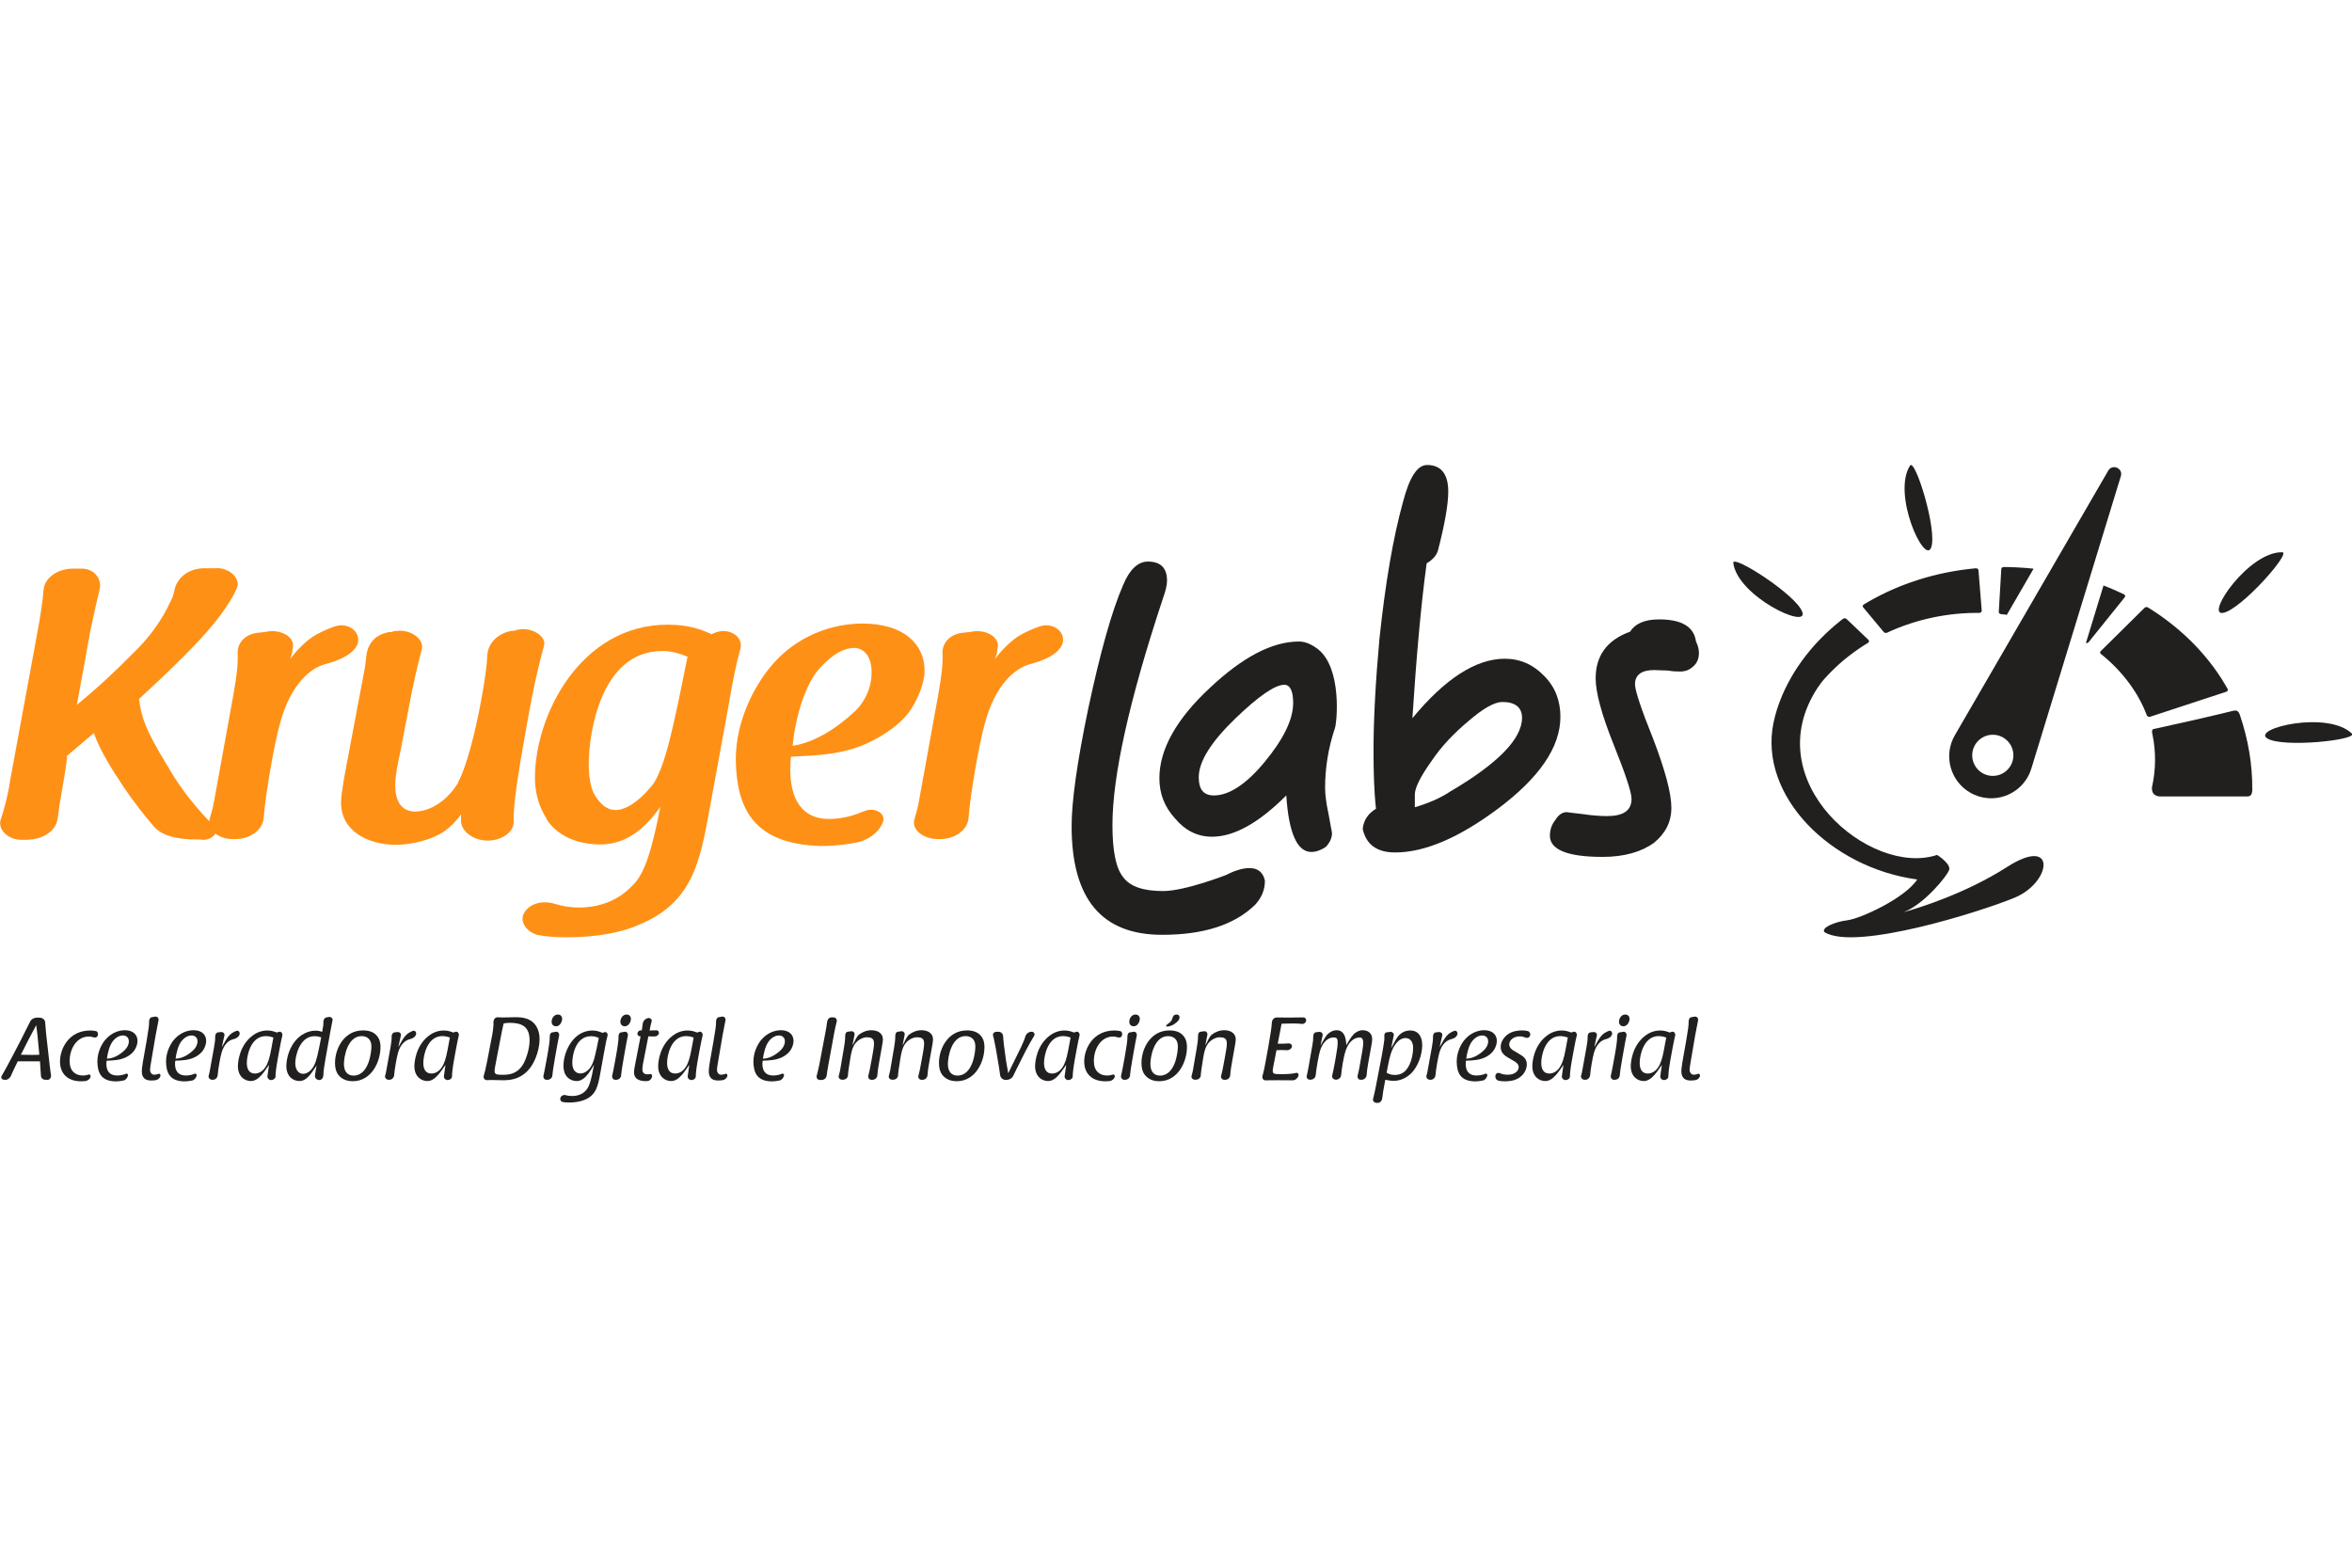 <?xml version="1.0" encoding="UTF-8" standalone="no"?>
<svg
   xmlns:dc="http://purl.org/dc/elements/1.1/"
   xmlns:cc="http://creativecommons.org/ns#"
   xmlns:rdf="http://www.w3.org/1999/02/22-rdf-syntax-ns#"
   xmlns:svg="http://www.w3.org/2000/svg"
   xmlns="http://www.w3.org/2000/svg"
   xmlns:sodipodi="http://sodipodi.sourceforge.net/DTD/sodipodi-0.dtd"
   xmlns:inkscape="http://www.inkscape.org/namespaces/inkscape"
   width="1200"
   height="800"
   viewBox="0 0 1200 800"
   version="1.1"
   id="svg8"
   inkscape:version="1.0 (4035a4fb49, 2020-05-01)"
   sodipodi:docname="logo-kruger-labs.svg">
  <defs
     id="defs2" />
  <sodipodi:namedview
     inkscape:pagecheckerboard="true"
     units="px"
     id="base"
     pagecolor="#ffffff"
     bordercolor="#666666"
     borderopacity="1.0"
     inkscape:pageopacity="0.0"
     inkscape:pageshadow="2"
     inkscape:zoom="0.97356322"
     inkscape:cx="581.53031"
     inkscape:cy="410.68322"
     inkscape:document-units="px"
     inkscape:current-layer="layer1"
     inkscape:document-rotation="0"
     showgrid="false"
     inkscape:window-width="1920"
     inkscape:window-height="1017"
     inkscape:window-x="-8"
     inkscape:window-y="102"
     inkscape:window-maximized="1" />
  <g
     inkscape:label="Capa 1"
     inkscape:groupmode="layer"
     id="layer1">
    <g
       style="stroke-width:0.286"
       transform="matrix(3.499,0,0,3.499,-1275.972,-458.922)"
       id="g324">
      <path
         id="path853"
         style="fill:#ff9016;fill-opacity:1;fill-rule:nonzero;stroke:none;stroke-width:0.381"
         d="m 374.299,241.507 h 0.167 c -0.112,0.96 -0.28,2.087 -0.451,3.104 -0.169,1.016 -0.337,1.976 -0.507,2.991 -0.113,0.509 -0.171,1.017 -0.227,1.409 -0.056,0.34 -0.056,0.621 -0.113,0.907 0,0.111 -0.056,0.224 -0.056,0.337 0,0.113 0,0.223 -0.113,0.449 l 0.057,-0.056 c -0.284,1.749 -2.201,2.991 -4.627,2.991 h -0.507 c -1.977,0.057 -3.611,-1.409 -3.16,-2.935 0.507,-1.467 1.072,-3.553 1.409,-5.868 l 3.836,-20.819 c 0.621,-3.275 0.904,-5.419 1.016,-6.884 0.171,-1.695 2.032,-3.047 4.288,-3.047 h 1.129 c 2.031,-0.057 3.103,1.577 2.765,2.989 -0.34,1.353 -0.791,3.331 -1.411,6.32 -0.34,1.975 -0.677,3.837 -1.017,5.699 -0.395,1.919 -0.507,2.876 -0.903,4.853 2.935,-2.371 5.869,-5.136 8.125,-7.451 2.313,-2.197 4.232,-4.739 5.643,-7.841 0.169,-0.283 0.337,-0.845 0.452,-1.353 0,-0.056 0.055,-0.169 0.055,-0.281 0.452,-1.695 2.089,-3.048 4.571,-2.992 h 1.468 c 1.919,-0.113 3.667,1.524 2.991,2.992 -0.452,1.016 -1.299,2.483 -2.823,4.457 -3.779,4.851 -11.284,11.395 -11.509,11.735 l 0.113,-0.056 c 0.337,3.216 1.636,5.36 3.045,7.897 0.115,0.227 0.283,0.396 0.396,0.623 0.171,0.336 0.507,0.959 0.732,1.24 1.807,3.273 4.628,6.66 6.829,8.803 0.732,0.735 -0.34,1.919 -1.637,1.919 -0.395,-0.056 -0.733,-0.056 -1.128,-0.056 -2.483,0 -5.021,-0.451 -6.263,-2.089 -1.184,-1.352 -2.765,-3.383 -4.176,-5.471 -1.975,-2.935 -3.611,-5.645 -4.4,-7.957 z" />
      <path
         id="path857"
         style="fill:#ff9016;fill-opacity:1;fill-rule:nonzero;stroke:none;stroke-width:0.381"
         d="m 398.649,232.762 c 0.564,-3.045 0.733,-4.908 0.676,-6.205 -0.112,-1.412 0.847,-2.823 2.824,-3.105 0.561,-0.055 1.071,-0.109 1.464,-0.168 h -0.056 c 2.032,-0.395 3.951,0.733 3.837,2.088 -0.056,0.168 -0.056,0.733 -0.169,1.127 -0.057,0.284 -0.169,0.453 -0.227,0.736 0.904,-1.188 1.977,-2.315 3.273,-3.217 0.959,-0.62 2.145,-1.128 3.272,-1.524 2.088,-0.62 3.78,0.959 3.273,2.54 -0.508,1.465 -2.652,2.481 -4.797,2.991 h 0.057 c -2.144,0.563 -5.021,2.933 -6.545,8.519 -0.847,2.935 -2.144,10.325 -2.425,13.993 -0.171,1.695 -2.032,3.047 -4.232,2.992 h -0.281 c -1.976,0 -3.78,-1.297 -3.385,-2.823 0.281,-0.96 0.564,-1.975 0.677,-2.707 z" />
      <path
         id="path861"
         style="fill:#ff9016;fill-opacity:1;fill-rule:nonzero;stroke:none;stroke-width:0.381"
         d="m 423.147,240.266 c -0.62,2.877 -0.847,4.176 -0.847,5.416 0,2.092 0.733,3.837 2.932,3.837 0.961,0 3.895,-0.449 6.265,-4.231 h -0.056 c 1.184,-2.088 2.539,-7.337 3.328,-11.68 0.62,-3.273 0.904,-5.475 0.96,-6.884 0.056,-1.635 1.408,-3.157 3.496,-3.555 0.059,0 0.284,0 0.395,-0.056 l -0.111,0.113 c 0.281,-0.17 0.788,-0.283 1.071,-0.283 1.749,-0.225 3.668,1.016 3.443,2.255 -0.791,2.824 -1.637,6.491 -2.54,11.681 -1.411,7.788 -1.917,11.567 -1.917,13.655 v 0.451 c 0.055,1.525 -1.749,2.768 -3.78,2.768 -2.145,0 -4.007,-1.415 -3.892,-3.049 v -0.788 c -0.677,0.956 -1.412,1.747 -2.428,2.481 -2.54,1.692 -6.037,1.975 -6.939,1.975 -4.288,0 -8.127,-2.033 -8.127,-6.149 0,-0.789 0.115,-1.583 0.453,-3.671 l 2.821,-14.949 c 0.224,-1.073 0.336,-1.976 0.393,-2.652 0.113,-1.467 0.959,-3.159 3.161,-3.555 h -0.115 c 0.115,-0.055 0.34,-0.055 0.564,-0.055 0.057,0 0.227,-0.059 0.283,-0.059 h -0.112 c 0.168,-0.056 0.451,-0.113 0.733,-0.113 1.919,-0.225 3.892,1.129 3.611,2.596 -0.565,2.257 -0.847,3.329 -1.241,5.248 -0.056,0.28 -0.171,0.676 -0.227,1.012 z" />
      <path
         id="path865"
         style="fill:#ff9016;fill-opacity:1;fill-rule:nonzero;stroke:none;stroke-width:0.381"
         d="m 461.235,226.104 c -9.027,0 -10.719,12.131 -10.719,16.473 0,1.413 0.169,3.444 0.901,4.573 0.847,1.409 1.863,2.145 2.989,2.145 1.92,0 4.064,-1.921 5.587,-3.896 1.692,-2.765 2.765,-7.615 4.908,-18.393 h 0.169 c -0.957,-0.396 -2.255,-0.903 -3.836,-0.903 m 6.941,22.852 c -1.468,8.067 -2.539,14.217 -11.115,17.377 h 0.056 c -2.821,1.072 -6.432,1.524 -9.705,1.524 -1.749,0 -3.216,-0.113 -4.344,-0.339 -1.525,-0.396 -2.653,-1.863 -2.032,-3.104 0.733,-1.465 2.709,-2.032 4.627,-1.411 0.959,0.283 2.031,0.509 3.441,0.509 2.765,0 5.643,-0.904 7.787,-3.216 1.861,-1.693 2.935,-5.699 4.063,-11.455 -2.032,2.82 -4.683,5.471 -8.745,5.471 -3.724,0 -6.545,-1.521 -7.9,-3.779 h 0.057 c -1.58,-2.424 -1.692,-4.795 -1.692,-5.983 0,-9.083 6.656,-22.285 19.352,-22.285 3.16,0 4.908,0.735 6.376,1.355 h -0.169 c 0.056,0 0.113,0.056 0.113,0.056 0.395,-0.171 0.676,-0.281 0.676,-0.281 2.088,-0.735 4.063,0.677 3.611,2.369 -0.508,1.805 -1.015,4.005 -1.805,8.688 z" />
      <path
         id="path869"
         style="fill:#ff9016;fill-opacity:1;fill-rule:nonzero;stroke:none;stroke-width:0.381"
         d="m 480.246,239.928 c 3.103,-0.452 6.377,-2.483 9.197,-5.136 1.299,-1.297 2.315,-3.273 2.315,-5.587 0,-2.424 -1.187,-3.553 -2.597,-3.553 -0.847,0 -2.765,0.393 -5.191,3.217 -1.748,2.087 -3.271,6.375 -3.724,11.059 m 5.361,10.665 c 2.029,0 3.723,-0.567 5.079,-1.131 1.409,-0.62 3.101,0.227 2.764,1.467 -0.396,1.241 -1.58,2.484 -3.612,3.047 -1.409,0.283 -3.159,0.564 -5.528,0.564 -9.819,-0.281 -12.244,-5.529 -12.357,-12.583 0,-6.036 3.047,-11.115 4.965,-13.428 3.892,-4.852 9.421,-6.432 13.483,-6.432 6.04,0 9.085,2.992 9.085,6.884 0,1.58 -0.789,3.78 -2.031,5.697 -1.353,2.032 -3.839,3.667 -5.811,4.627 -3.556,1.805 -7.335,2.032 -11.624,2.201 -0.056,0.225 -0.113,0.959 -0.113,2.031 0,2.707 0.792,7.111 5.7,7.056" />
      <path
         id="path873"
         style="fill:#ff9016;fill-opacity:1;fill-rule:nonzero;stroke:none;stroke-width:0.381"
         d="m 501.425,232.762 c 0.565,-3.045 0.736,-4.908 0.677,-6.205 -0.112,-1.412 0.847,-2.823 2.823,-3.105 0.563,-0.055 1.072,-0.109 1.465,-0.168 h -0.056 c 2.031,-0.395 3.951,0.733 3.836,2.088 -0.056,0.168 -0.056,0.733 -0.169,1.127 -0.056,0.284 -0.168,0.453 -0.227,0.736 0.904,-1.188 1.976,-2.315 3.275,-3.217 0.959,-0.62 2.143,-1.128 3.272,-1.524 2.087,-0.62 3.78,0.959 3.273,2.54 -0.509,1.465 -2.653,2.481 -4.797,2.991 h 0.056 c -2.144,0.563 -5.02,2.933 -6.545,8.519 -0.847,2.935 -2.143,10.325 -2.424,13.993 -0.171,1.695 -2.033,3.047 -4.233,2.992 h -0.281 c -1.973,0 -3.78,-1.297 -3.385,-2.823 0.281,-0.96 0.565,-1.975 0.677,-2.707 z" />
      <path
         id="path877"
         style="fill:#221f1f;fill-opacity:1;fill-rule:nonzero;stroke:none;stroke-width:0.381"
         d="m 547.676,263.117 c -3.015,2.939 -7.531,4.377 -13.555,4.377 -8.821,0 -13.196,-5.237 -13.196,-15.852 0,-3.584 0.789,-9.324 2.439,-17.209 1.721,-8.033 3.371,-14.059 5.091,-18.003 0.932,-2.225 2.152,-3.371 3.587,-3.371 1.865,0 2.796,0.932 2.796,2.797 0,0.644 -0.216,1.507 -0.575,2.511 -4.948,14.916 -7.385,25.96 -7.385,33.132 0,3.729 0.501,6.312 1.577,7.6 1.003,1.367 2.941,2.011 5.808,2.011 3.227,0 9.251,-2.367 9.251,-2.367 0,0 4.832,-2.708 5.595,0.859 0,1.363 -0.503,2.513 -1.432,3.515" />
      <path
         id="path881"
         style="fill:#221f1f;fill-opacity:1;fill-rule:nonzero;stroke:none;stroke-width:0.381"
         d="m 551.937,231.029 c -1.364,0 -3.729,1.649 -7.028,4.805 -3.655,3.513 -5.448,6.383 -5.448,8.677 0,1.795 0.715,2.657 2.223,2.657 2.149,0 4.661,-1.58 7.384,-4.88 2.724,-3.299 4.16,-6.169 4.16,-8.605 0,-1.723 -0.431,-2.655 -1.291,-2.655 m 7.385,6.311 c -1.005,3.013 -1.436,5.883 -1.436,8.749 0,0.861 0.146,2.155 0.503,3.801 0.289,1.723 0.503,2.583 0.503,2.797 0,0.717 -0.361,1.435 -0.932,2.011 -0.647,0.429 -1.364,0.713 -2.079,0.713 -2.081,0 -3.3,-2.793 -3.656,-8.243 -4.017,4.015 -7.601,6.021 -10.829,6.021 -2.079,0 -3.871,-0.859 -5.376,-2.652 -1.58,-1.721 -2.297,-3.659 -2.297,-5.881 0,-4.16 2.439,-8.605 7.385,-13.195 4.736,-4.448 9.037,-6.741 12.98,-6.741 0.933,0 1.864,0.429 2.797,1.145 3.496,2.825 2.724,10.687 2.437,11.473" />
      <path
         id="path885"
         style="fill:#221f1f;fill-opacity:1;fill-rule:nonzero;stroke:none;stroke-width:0.381"
         d="m 583.735,233.538 c -1.147,0 -2.797,0.936 -4.876,2.727 -2.152,1.793 -4.017,3.731 -5.452,5.883 -1.645,2.295 -2.436,3.941 -2.436,4.876 v 1.865 c 1.937,-0.575 3.656,-1.292 5.164,-2.295 6.956,-4.088 10.467,-7.675 10.467,-10.76 0,-1.504 -1.001,-2.296 -2.867,-2.296 m -0.644,15.565 c -5.667,4.233 -10.685,6.381 -14.991,6.381 -2.655,0 -4.231,-1.147 -4.733,-3.441 0.145,-1.291 0.789,-2.223 1.94,-2.94 -0.288,-2.583 -0.361,-5.38 -0.361,-8.464 0,-4.519 0.288,-9.967 0.861,-16.279 0.859,-8.176 2.007,-14.845 3.441,-20.008 0.932,-3.587 2.079,-5.377 3.515,-5.377 2.007,0 3.081,1.289 3.081,3.871 0,1.865 -0.5,4.733 -1.505,8.608 -0.212,0.717 -0.789,1.361 -1.645,1.863 -0.864,6.312 -1.508,13.841 -2.081,22.588 4.732,-5.735 9.249,-8.676 13.481,-8.676 2.221,0 4.161,0.861 5.739,2.511 1.577,1.577 2.364,3.587 2.364,5.953 0,4.447 -3.081,8.892 -9.105,13.411" />
      <path
         id="path889"
         style="fill:#221f1f;fill-opacity:1;fill-rule:nonzero;stroke:none;stroke-width:0.381"
         d="m 611.607,228.305 c -0.573,0.576 -1.22,0.789 -1.937,0.789 -0.357,0 -1.005,0 -1.865,-0.145 -0.859,0 -1.507,-0.068 -1.935,-0.068 -1.864,0 -2.796,0.716 -2.796,2.079 0,0.86 0.859,3.515 2.652,7.96 1.721,4.517 2.651,7.889 2.651,10.039 0,2.083 -0.859,3.729 -2.507,5.095 -1.864,1.359 -4.373,2.076 -7.531,2.076 -5.161,0 -7.673,-1.075 -7.673,-3.08 0,-0.791 0.215,-1.579 0.787,-2.296 0.433,-0.72 1.005,-1.149 1.652,-1.149 0.141,0 0.933,0.145 2.368,0.286 1.432,0.219 2.652,0.288 3.511,0.288 2.368,0 3.585,-0.788 3.585,-2.511 0,-1.003 -0.931,-3.731 -2.653,-8.032 -1.721,-4.303 -2.581,-7.529 -2.581,-9.539 0,-3.299 1.649,-5.595 5.023,-6.813 0.717,-1.145 2.076,-1.791 4.228,-1.791 3.3,0 5.095,1.075 5.38,3.228 0.287,0.572 0.429,1.145 0.429,1.648 0,0.859 -0.288,1.507 -0.787,1.936" />
      <path
         id="path893"
         style="fill:#221f1f;fill-opacity:1;fill-rule:nonzero;stroke:none;stroke-width:0.381"
         d="m 617.404,213.266 c -0.181,-1.348 9.285,4.696 10.083,7.192 0.795,2.493 -9.432,-2.325 -10.083,-7.192" />
      <path
         id="path897"
         style="fill:#221f1f;fill-opacity:1;fill-rule:nonzero;stroke:none;stroke-width:0.381"
         d="m 689.295,232.043 c 0.195,-0.064 0.285,-0.249 0.195,-0.404 -0.04,-0.069 -0.086,-0.149 -0.14,-0.241 -0.051,-0.087 -0.105,-0.181 -0.165,-0.284 -0.079,-0.131 -0.163,-0.269 -0.252,-0.42 -0.091,-0.148 -0.188,-0.307 -0.289,-0.473 -0.051,-0.088 -0.101,-0.159 -0.155,-0.241 -0.055,-0.079 -0.108,-0.161 -0.163,-0.243 -0.112,-0.167 -0.225,-0.341 -0.347,-0.519 -0.127,-0.176 -0.257,-0.359 -0.389,-0.545 -0.068,-0.095 -0.136,-0.188 -0.205,-0.284 -0.071,-0.095 -0.144,-0.189 -0.219,-0.285 -0.148,-0.193 -0.299,-0.389 -0.453,-0.588 -0.325,-0.391 -0.648,-0.8 -1.008,-1.197 -0.091,-0.1 -0.179,-0.2 -0.269,-0.303 l -0.132,-0.151 -0.141,-0.148 c -0.185,-0.197 -0.375,-0.396 -0.561,-0.593 -0.192,-0.196 -0.389,-0.388 -0.583,-0.581 -0.099,-0.095 -0.195,-0.194 -0.293,-0.286 -0.1,-0.092 -0.2,-0.185 -0.3,-0.279 -0.1,-0.092 -0.2,-0.183 -0.297,-0.276 -0.099,-0.091 -0.197,-0.183 -0.3,-0.269 -0.201,-0.176 -0.401,-0.349 -0.599,-0.52 -0.196,-0.171 -0.4,-0.329 -0.593,-0.489 -0.196,-0.16 -0.384,-0.316 -0.579,-0.461 -0.192,-0.145 -0.379,-0.286 -0.559,-0.425 -0.179,-0.137 -0.363,-0.264 -0.533,-0.388 -0.172,-0.123 -0.336,-0.241 -0.493,-0.353 -0.161,-0.108 -0.314,-0.209 -0.457,-0.307 -0.143,-0.095 -0.277,-0.185 -0.403,-0.268 -0.122,-0.084 -0.243,-0.155 -0.347,-0.221 -0.155,-0.096 -0.283,-0.177 -0.385,-0.242 -0.156,-0.098 -0.38,-0.076 -0.504,0.046 l -6.397,6.32 c -0.121,0.119 -0.111,0.293 0.023,0.401 0.053,0.045 0.115,0.095 0.185,0.151 0.067,0.055 0.143,0.112 0.221,0.179 0.079,0.068 0.163,0.141 0.252,0.219 0.092,0.077 0.188,0.161 0.288,0.247 0.097,0.089 0.201,0.185 0.309,0.283 0.105,0.1 0.221,0.199 0.331,0.308 0.112,0.109 0.227,0.221 0.345,0.339 0.119,0.113 0.233,0.237 0.353,0.361 0.117,0.127 0.244,0.249 0.361,0.383 0.119,0.133 0.237,0.267 0.36,0.404 0.063,0.067 0.121,0.136 0.179,0.208 0.059,0.071 0.117,0.14 0.177,0.212 0.059,0.071 0.119,0.143 0.179,0.212 0.059,0.072 0.115,0.148 0.171,0.22 0.112,0.148 0.229,0.292 0.341,0.44 l 0.324,0.449 0.081,0.111 0.076,0.115 c 0.051,0.075 0.1,0.151 0.151,0.225 0.207,0.296 0.383,0.601 0.567,0.888 0.083,0.148 0.165,0.292 0.245,0.433 0.041,0.071 0.081,0.14 0.121,0.209 0.038,0.069 0.072,0.139 0.107,0.208 0.073,0.135 0.143,0.268 0.209,0.396 0.063,0.129 0.123,0.255 0.18,0.376 0.03,0.06 0.058,0.119 0.085,0.176 0.026,0.056 0.059,0.117 0.076,0.164 0.041,0.098 0.08,0.189 0.116,0.279 0.038,0.085 0.073,0.168 0.105,0.243 0.044,0.104 0.081,0.199 0.117,0.284 0.04,0.098 0.073,0.181 0.103,0.255 0.067,0.163 0.288,0.245 0.484,0.181 z" />
      <path
         id="path901"
         style="fill:#221f1f;fill-opacity:1;fill-rule:nonzero;stroke:none;stroke-width:0.381"
         d="m 649.634,220.723 c 0.101,-0.011 0.201,-0.026 0.301,-0.034 0.1,-0.008 0.199,-0.015 0.296,-0.023 0.195,-0.019 0.383,-0.03 0.565,-0.048 0.184,-0.011 0.361,-0.019 0.531,-0.03 0.084,-0.004 0.168,-0.008 0.248,-0.015 0.081,-0.004 0.163,-0.011 0.232,-0.011 0.142,-0.003 0.279,-0.004 0.407,-0.008 0.127,-0.003 0.245,-0.004 0.356,-0.008 0.136,0 0.26,-0.001 0.372,-0.001 0.124,-0.001 0.233,-0.001 0.329,-0.001 0.209,-0.001 0.376,-0.147 0.361,-0.319 l -0.473,-5.909 c -0.015,-0.172 -0.203,-0.297 -0.412,-0.277 -0.092,0.011 -0.2,0.023 -0.324,0.034 -0.113,0.011 -0.24,0.023 -0.377,0.038 -0.163,0.019 -0.339,0.04 -0.527,0.064 -0.187,0.023 -0.385,0.048 -0.596,0.074 -0.107,0.011 -0.207,0.026 -0.311,0.044 -0.103,0.015 -0.209,0.03 -0.317,0.05 -0.216,0.034 -0.44,0.071 -0.673,0.107 -0.232,0.043 -0.469,0.087 -0.716,0.133 -0.123,0.023 -0.245,0.046 -0.372,0.069 -0.125,0.023 -0.252,0.053 -0.379,0.08 -0.256,0.056 -0.516,0.112 -0.78,0.169 -0.264,0.065 -0.529,0.129 -0.799,0.196 -0.136,0.034 -0.271,0.067 -0.407,0.103 -0.133,0.039 -0.269,0.076 -0.405,0.113 -0.136,0.038 -0.271,0.076 -0.408,0.113 -0.137,0.04 -0.273,0.077 -0.409,0.12 -0.269,0.085 -0.541,0.169 -0.812,0.255 -0.271,0.085 -0.536,0.181 -0.804,0.272 -0.132,0.045 -0.265,0.091 -0.396,0.137 -0.131,0.05 -0.261,0.099 -0.389,0.148 -0.131,0.048 -0.26,0.097 -0.387,0.145 -0.128,0.048 -0.256,0.096 -0.381,0.148 -0.248,0.103 -0.493,0.205 -0.735,0.304 -0.242,0.099 -0.473,0.208 -0.701,0.308 -0.228,0.103 -0.452,0.201 -0.663,0.305 -0.213,0.103 -0.419,0.203 -0.62,0.3 -0.2,0.096 -0.387,0.199 -0.568,0.292 -0.181,0.093 -0.355,0.185 -0.52,0.271 -0.161,0.092 -0.313,0.177 -0.459,0.259 -0.142,0.079 -0.277,0.155 -0.403,0.225 -0.123,0.069 -0.233,0.139 -0.334,0.199 -0.136,0.081 -0.253,0.152 -0.348,0.209 -0.159,0.095 -0.196,0.275 -0.085,0.408 l 3.007,3.608 c 0.108,0.129 0.316,0.169 0.483,0.092 0.076,-0.034 0.165,-0.076 0.269,-0.124 0.091,-0.04 0.187,-0.088 0.296,-0.135 0.111,-0.046 0.228,-0.096 0.356,-0.151 0.127,-0.053 0.26,-0.111 0.401,-0.17 0.144,-0.058 0.295,-0.116 0.452,-0.179 0.16,-0.06 0.321,-0.129 0.495,-0.189 0.172,-0.063 0.349,-0.125 0.533,-0.191 0.181,-0.068 0.373,-0.128 0.568,-0.192 0.195,-0.061 0.391,-0.131 0.596,-0.189 0.203,-0.061 0.412,-0.121 0.621,-0.184 0.104,-0.034 0.211,-0.059 0.319,-0.088 0.107,-0.026 0.215,-0.056 0.323,-0.084 l 0.324,-0.085 c 0.111,-0.026 0.221,-0.052 0.332,-0.077 0.221,-0.051 0.44,-0.105 0.664,-0.152 0.223,-0.045 0.445,-0.091 0.667,-0.135 0.111,-0.023 0.223,-0.043 0.333,-0.061 0.111,-0.019 0.221,-0.038 0.332,-0.057 0.111,-0.019 0.22,-0.039 0.329,-0.058 0.108,-0.019 0.219,-0.03 0.327,-0.046 0.217,-0.03 0.431,-0.061 0.641,-0.091 0.212,-0.026 0.42,-0.048 0.624,-0.071" />
      <path
         id="path905"
         style="fill:#221f1f;fill-opacity:1;fill-rule:nonzero;stroke:none;stroke-width:0.381"
         d="m 657.318,257.606 c -5.957,3.816 -12.655,5.913 -15.103,6.6 3.005,-1.128 6.464,-5.388 6.675,-6.208 0.233,-0.909 -1.765,-2.156 -1.765,-2.156 -9.739,3.247 -26.419,-10.747 -17.404,-24.405 0.347,-0.525 0.736,-1.025 1.167,-1.483 10e-4,-0.003 0.004,-0.004 0.008,-0.008 0.071,-0.077 0.142,-0.156 0.215,-0.235 l 0.107,-0.117 0.112,-0.116 c 0.149,-0.153 0.299,-0.308 0.451,-0.461 0.152,-0.153 0.311,-0.301 0.465,-0.451 0.079,-0.075 0.155,-0.152 0.233,-0.223 0.081,-0.072 0.16,-0.145 0.24,-0.216 0.079,-0.072 0.159,-0.142 0.237,-0.215 0.077,-0.071 0.156,-0.141 0.237,-0.208 0.161,-0.136 0.321,-0.271 0.477,-0.403 0.155,-0.131 0.317,-0.253 0.471,-0.377 0.155,-0.123 0.305,-0.244 0.46,-0.355 0.151,-0.112 0.3,-0.221 0.441,-0.328 0.141,-0.107 0.288,-0.203 0.423,-0.297 0.136,-0.095 0.267,-0.185 0.389,-0.271 0.121,-0.079 0.236,-0.153 0.344,-0.223 0.108,-0.071 0.208,-0.136 0.303,-0.197 0.043,-0.026 0.1,-0.063 0.149,-0.093 0.049,-0.03 0.098,-0.06 0.143,-0.086 0.1,-0.061 0.187,-0.116 0.263,-0.161 0.168,-0.104 0.194,-0.301 0.058,-0.433 l -3.188,-3.045 c -0.136,-0.132 -0.38,-0.14 -0.531,-0.023 -0.068,0.053 -0.148,0.113 -0.236,0.184 -0.041,0.034 -0.085,0.067 -0.129,0.101 -0.046,0.038 -0.089,0.071 -0.147,0.119 -0.111,0.091 -0.228,0.188 -0.355,0.291 -0.124,0.104 -0.259,0.215 -0.4,0.332 -0.131,0.116 -0.269,0.237 -0.412,0.364 -0.142,0.128 -0.296,0.257 -0.443,0.399 -0.149,0.14 -0.304,0.285 -0.461,0.435 -0.16,0.148 -0.315,0.307 -0.473,0.468 -0.157,0.161 -0.324,0.323 -0.484,0.493 -0.159,0.172 -0.319,0.345 -0.483,0.521 -0.081,0.087 -0.161,0.179 -0.24,0.269 l -0.237,0.273 -0.239,0.277 c -0.08,0.092 -0.153,0.188 -0.232,0.283 -0.152,0.19 -0.307,0.377 -0.457,0.571 -0.146,0.194 -0.291,0.388 -0.437,0.58 l -0.108,0.145 -0.103,0.147 c -0.068,0.098 -0.137,0.194 -0.204,0.292 -0.277,0.384 -0.519,0.779 -0.764,1.151 -0.113,0.192 -0.225,0.377 -0.336,0.561 -0.045,0.076 -0.089,0.151 -0.133,0.224 -0.111,0.187 -0.209,0.377 -0.313,0.567 -0.051,0.088 -0.1,0.179 -0.147,0.265 -0.038,0.073 -0.072,0.139 -0.107,0.211 -0.253,0.483 -0.487,0.971 -0.7,1.461 -0.004,0.011 -0.011,0.023 -0.015,0.03 -0.015,0.03 -0.023,0.052 -0.034,0.08 -0.589,1.376 -1.037,2.767 -1.315,4.151 -2.107,10.523 8.247,21.031 20.971,22.769 -1.745,2.704 -8.257,5.713 -10.176,5.945 -1.92,0.236 -3.843,1.116 -3.353,1.725 4.517,2.86 23.265,-3.131 27.804,-5.048 5.349,-2.26 6.101,-9.107 -1.177,-4.444" />
      <path
         id="path909"
         style="fill:#221f1f;fill-opacity:1;fill-rule:nonzero;stroke:none;stroke-width:0.381"
         d="m 655.457,238.324 c 1.653,0.116 2.9,1.552 2.783,3.204 -0.117,1.655 -1.552,2.9 -3.205,2.783 -1.653,-0.117 -2.899,-1.552 -2.781,-3.205 0.116,-1.652 1.552,-2.899 3.204,-2.781 m -3.515,8.431 c 0.833,0.484 1.733,0.748 2.635,0.812 2.26,0.159 4.52,-0.947 5.733,-3.04 0.233,-0.401 0.424,-0.851 0.557,-1.279 l 8.073,-26.38 3.075,-10.047 1.905,-6.224 c 0.221,-0.724 -0.329,-1.267 -0.917,-1.308 -0.344,-0.024 -0.7,0.123 -0.923,0.507 l -3.395,5.857 -5.009,8.643 -13.963,24.091 c -1.695,2.925 -0.697,6.672 2.228,8.368" />
      <path
         id="path913"
         style="fill:#221f1f;fill-opacity:1;fill-rule:nonzero;stroke:none;stroke-width:0.381"
         d="m 691.291,235.479 c -0.088,-0.261 -0.207,-0.552 -0.464,-0.656 -0.187,-0.077 -0.399,-0.03 -0.596,0.015 -0.045,0.011 -0.092,0.023 -0.137,0.034 -3.712,0.905 -7.441,1.749 -11.173,2.563 -0.187,0.04 -0.328,0.026 -0.417,0.2 -0.1,0.196 0.004,0.54 0.044,0.741 0.504,2.491 0.472,5.087 -0.086,7.567 l 0.003,10e-4 c 0,0 -0.259,1.373 1.284,1.375 4.16,0 8.321,-0.001 12.483,-0.001 0.171,0 0.349,-0.003 0.497,-0.087 0.304,-0.168 0.348,-0.577 0.352,-0.925 0.034,-3.675 -0.613,-7.344 -1.788,-10.827" />
      <path
         id="path917"
         style="fill:#221f1f;fill-opacity:1;fill-rule:nonzero;stroke:none;stroke-width:0.381"
         d="m 660.905,214.07 c -0.255,-0.026 -0.503,-0.05 -0.743,-0.073 -0.238,-0.015 -0.472,-0.03 -0.693,-0.048 -0.223,-0.015 -0.435,-0.03 -0.64,-0.04 -0.201,-0.008 -0.395,-0.015 -0.575,-0.023 -0.181,-0.008 -0.351,-0.015 -0.507,-0.019 -0.156,-0.003 -0.3,-0.004 -0.429,-0.008 -0.183,-10e-4 -0.337,-0.004 -0.463,-0.004 -0.197,-0.003 -0.36,0.124 -0.369,0.284 l -0.368,6.273 c -0.008,0.153 0.128,0.289 0.314,0.309 0.08,0.008 0.173,0.019 0.279,0.03 0.099,0.008 0.205,0.023 0.323,0.038 0.08,0.011 0.17,0.023 0.259,0.038 l 3.901,-6.729 c -0.097,-0.008 -0.195,-0.019 -0.289,-0.026" />
      <path
         id="path921"
         style="fill:#221f1f;fill-opacity:1;fill-rule:nonzero;stroke:none;stroke-width:0.381"
         d="m 669.22,224.81 5.272,-6.553 c 0.116,-0.143 0.06,-0.338 -0.124,-0.423 -0.08,-0.039 -0.176,-0.083 -0.284,-0.133 -0.049,-0.023 -0.101,-0.046 -0.155,-0.073 -0.06,-0.026 -0.123,-0.056 -0.187,-0.085 -0.151,-0.068 -0.312,-0.14 -0.485,-0.217 -0.175,-0.077 -0.357,-0.16 -0.553,-0.247 -0.184,-0.075 -0.38,-0.155 -0.583,-0.239 -0.205,-0.081 -0.412,-0.17 -0.636,-0.253 -0.03,-0.011 -0.065,-0.026 -0.096,-0.038 l -2.565,8.384 c 0.147,0.03 0.308,-0.015 0.396,-0.124" />
      <path
         id="path925"
         style="fill:#221f1f;fill-opacity:1;fill-rule:nonzero;stroke:none;stroke-width:0.381"
         d="m 643.179,199.061 c 0.732,-1.147 4.061,9.58 3.06,11.999 -1.001,2.419 -5.704,-7.86 -3.06,-11.999" />
      <path
         id="path929"
         style="fill:#221f1f;fill-opacity:1;fill-rule:nonzero;stroke:none;stroke-width:0.381"
         d="m 697.46,211.698 c 1.36,0.029 -6.077,8.447 -8.665,8.848 -2.585,0.401 3.755,-8.957 8.665,-8.848" />
      <path
         id="path933"
         style="fill:#221f1f;fill-opacity:1;fill-rule:nonzero;stroke:none;stroke-width:0.381"
         d="m 707.601,238.136 c 0.984,0.937 -10.183,2.141 -12.364,0.695 -2.181,-1.448 8.811,-4.085 12.364,-0.695" />
      <path
         id="path937"
         style="fill:#221f1f;fill-opacity:1;fill-rule:nonzero;stroke:none;stroke-width:0.381"
         d="m 367.711,284.983 c 0.963,0.026 1.312,0.026 1.611,0.026 0.391,0 0.612,0 1.08,-0.026 l -0.247,-2.627 c -0.117,-1.119 -0.183,-1.521 -0.208,-1.677 -0.143,0.285 -0.897,1.677 -1.067,2.001 z m 4.199,1.521 c 0.105,0.819 0.144,1.209 0.195,1.469 0.052,0.351 -0.195,0.689 -0.545,0.676 -0.039,-0.015 -0.079,-0.015 -0.116,-0.015 h -0.144 c -0.351,0.015 -0.651,-0.235 -0.663,-0.585 -0.013,-0.22 -0.039,-0.52 -0.065,-0.924 l -0.079,-1.181 h -3.236 l -0.599,1.235 c -0.169,0.351 -0.287,0.611 -0.364,0.82 -0.156,0.363 -0.481,0.663 -0.872,0.649 -0.051,-0.015 -0.104,-0.015 -0.169,-0.015 -0.285,0 -0.507,-0.287 -0.351,-0.545 0.495,-0.832 1.04,-1.885 1.535,-2.808 0.651,-1.211 1.963,-3.772 2.613,-5.111 0.195,-0.403 0.637,-0.611 1.079,-0.599 0.091,0.011 0.183,0.011 0.3,0.011 0.403,0 0.78,0.248 0.819,0.651 0.04,0.547 0.091,1.093 0.143,1.677 z" />
      <path
         id="path941"
         style="fill:#221f1f;fill-opacity:1;fill-rule:nonzero;stroke:none;stroke-width:0.381"
         d="m 378.658,281.538 c 0.287,0.065 0.352,0.416 0.247,0.689 -0.104,0.259 -0.429,0.299 -0.688,0.195 -0.156,-0.052 -0.352,-0.092 -0.599,-0.092 -1.756,0 -2.795,1.769 -2.795,3.564 0,0.623 0.129,1.377 0.817,1.82 0.339,0.221 0.716,0.299 1.105,0.299 0.339,0 0.612,-0.052 0.872,-0.143 0.196,-0.052 0.312,0.181 0.247,0.377 -0.117,0.312 -0.415,0.533 -0.741,0.572 -0.208,0.026 -0.429,0.038 -0.649,0.038 -1.912,0 -3.056,-1.105 -3.056,-2.873 0,-2.029 1.405,-4.537 4.396,-4.537 0.337,0 0.611,0.038 0.844,0.091" />
      <path
         id="path945"
         style="fill:#221f1f;fill-opacity:1;fill-rule:nonzero;stroke:none;stroke-width:0.381"
         d="m 381.194,282.915 c -0.585,0.663 -0.845,1.937 -0.937,2.639 0.937,-0.011 1.847,-0.532 2.576,-1.223 0.363,-0.349 0.624,-0.805 0.624,-1.299 0,-0.585 -0.416,-0.859 -0.872,-0.859 -0.272,0 -0.832,0.092 -1.391,0.741 m 0.572,5.097 c 0.547,0 0.961,-0.129 1.275,-0.26 0.169,-0.079 0.337,0.104 0.285,0.299 -0.091,0.312 -0.312,0.612 -0.637,0.689 -0.325,0.065 -0.728,0.131 -1.221,0.131 -2.068,-0.065 -2.575,-1.261 -2.601,-2.887 0,-1.444 0.677,-2.589 1.092,-3.108 0.897,-1.105 2.068,-1.469 2.913,-1.469 1.223,0 1.847,0.676 1.847,1.56 0,0.417 -0.156,0.923 -0.416,1.313 -0.351,0.547 -0.832,0.859 -1.248,1.067 -0.924,0.441 -1.795,0.468 -2.835,0.507 0,0 -0.443,2.172 1.547,2.159" />
      <path
         id="path949"
         style="fill:#221f1f;fill-opacity:1;fill-rule:nonzero;stroke:none;stroke-width:0.381"
         d="m 386.668,288.741 c -1.236,-0.015 -1.353,-0.884 -1.313,-1.547 0.025,-0.456 0.144,-1.001 0.144,-1.132 0.128,-0.715 0.037,-0.169 0.557,-3.16 0.26,-1.495 0.364,-2.263 0.352,-2.704 -0.015,-0.3 0.104,-0.651 0.403,-0.689 0.156,-0.015 0.287,-0.038 0.429,-0.077 0.312,-0.079 0.611,0.195 0.545,0.519 -0.103,0.483 -0.208,1.067 -0.429,2.224 l -0.597,3.511 c -0.091,0.663 -0.285,1.431 -0.181,1.729 0,0 0.117,0.456 0.52,0.481 0.324,0 0.441,-0.052 0.701,-0.129 0.196,-0.065 0.325,0.169 0.248,0.376 -0.117,0.312 -0.404,0.52 -0.741,0.56 -0.208,0.026 -0.417,0.038 -0.637,0.038" />
      <path
         id="path953"
         style="fill:#221f1f;fill-opacity:1;fill-rule:nonzero;stroke:none;stroke-width:0.381"
         d="m 391.205,282.915 c -0.585,0.663 -0.845,1.937 -0.937,2.639 0.937,-0.011 1.847,-0.532 2.576,-1.223 0.364,-0.349 0.624,-0.805 0.624,-1.299 0,-0.585 -0.416,-0.859 -0.872,-0.859 -0.272,0 -0.832,0.092 -1.391,0.741 m 0.572,5.097 c 0.547,0 0.961,-0.129 1.275,-0.26 0.169,-0.079 0.337,0.104 0.287,0.299 -0.092,0.312 -0.313,0.612 -0.639,0.689 -0.325,0.065 -0.728,0.131 -1.221,0.131 -2.068,-0.065 -2.575,-1.261 -2.6,-2.887 0,-1.444 0.676,-2.589 1.091,-3.108 0.899,-1.105 2.068,-1.469 2.913,-1.469 1.223,0 1.847,0.676 1.847,1.56 0,0.417 -0.156,0.923 -0.416,1.313 -0.351,0.547 -0.832,0.859 -1.248,1.067 -0.923,0.441 -1.795,0.468 -2.835,0.507 0,0 -0.443,2.172 1.547,2.159" />
      <path
         id="path957"
         style="fill:#221f1f;fill-opacity:1;fill-rule:nonzero;stroke:none;stroke-width:0.381"
         d="m 395.886,283.852 c 0.131,-0.701 0.169,-1.144 0.156,-1.444 -0.025,-0.311 0.117,-0.649 0.428,-0.689 0.131,-0.011 0.248,-0.026 0.352,-0.038 0.325,-0.065 0.637,0.168 0.572,0.493 -0.052,0.248 -0.273,1.156 -0.376,1.704 0.299,-0.483 0.767,-1.573 1.443,-2.029 0.273,-0.183 0.507,-0.287 0.703,-0.352 0.312,-0.089 0.532,0.248 0.428,0.548 -0.129,0.377 -0.52,0.584 -0.909,0.675 -0.612,0.144 -1.353,0.689 -1.717,1.991 -0.193,0.688 -0.495,2.405 -0.559,3.264 -0.039,0.376 -0.351,0.676 -0.728,0.663 h -0.065 c -0.324,0 -0.611,-0.286 -0.52,-0.611 0.065,-0.221 0.131,-0.456 0.156,-0.651 z" />
      <path
         id="path961"
         style="fill:#221f1f;fill-opacity:1;fill-rule:nonzero;stroke:none;stroke-width:0.381"
         d="m 404.532,282.473 c -0.247,-0.077 -0.611,-0.207 -1.105,-0.207 -2.184,0 -2.769,2.808 -2.769,3.901 0,0.895 0.325,1.559 1.171,1.559 0.481,0 1.053,-0.221 1.508,-0.884 0.377,-0.547 0.624,-1.3 0.859,-2.561 z m 0.807,-0.832 c 0.312,-0.103 0.572,0.235 0.495,0.547 -0.105,0.428 -0.248,1.092 -0.469,2.301 l -0.233,1.288 c -0.221,1.248 -0.287,1.937 -0.287,2.352 0,0.313 -0.299,0.535 -0.611,0.547 -0.325,0.015 -0.599,-0.247 -0.572,-0.56 0.052,-0.532 0.233,-1.495 0.233,-1.651 -0.597,0.795 -1.443,2.355 -2.639,2.355 -0.949,0 -1.899,-0.691 -1.899,-2.172 0,-0.624 0.221,-3.043 2.159,-4.473 0.312,-0.233 1.053,-0.728 2.132,-0.728 0.585,0 0.975,0.144 1.392,0.299 z" />
      <path
         id="path965"
         style="fill:#221f1f;fill-opacity:1;fill-rule:nonzero;stroke:none;stroke-width:0.381"
         d="m 407.72,286.18 c 0,0.911 0.416,1.585 1.143,1.585 0.468,0 1.133,-0.299 1.601,-1.223 0.376,-0.753 0.532,-1.533 1.039,-4.095 -0.311,-0.091 -0.585,-0.169 -0.961,-0.169 -2.276,0 -2.821,3.081 -2.821,3.901 m 4.408,-0.599 c -0.131,0.78 -0.312,1.729 -0.312,2.432 -0.013,0.338 -0.235,0.649 -0.573,0.663 -0.377,0 -0.701,-0.3 -0.651,-0.676 0.027,-0.208 0.156,-1.067 0.236,-1.444 -0.508,0.691 -1.289,2.263 -2.471,2.263 -1.041,0 -1.939,-0.727 -1.939,-2.211 0,-0.364 0.104,-2.197 1.313,-3.653 0.728,-0.884 1.807,-1.481 2.939,-1.481 0.404,0 0.663,0.076 0.975,0.168 0.131,-0.689 0.196,-1.092 0.171,-1.377 -0.013,-0.339 0.155,-0.689 0.48,-0.728 0.104,-0.015 0.196,-0.026 0.273,-0.052 0.325,-0.065 0.651,0.168 0.585,0.48 -0.077,0.339 -0.157,0.795 -0.325,1.689 z" />
      <path
         id="path969"
         style="fill:#221f1f;fill-opacity:1;fill-rule:nonzero;stroke:none;stroke-width:0.381"
         d="m 418.394,282.616 c -0.156,-0.143 -0.469,-0.351 -0.988,-0.351 -2.081,0 -2.588,3.043 -2.588,4.071 0,1.235 0.651,1.691 1.392,1.691 2.3,0 2.613,-3.564 2.613,-4.188 0,-0.3 -0.013,-0.832 -0.429,-1.223 m 1.119,-0.52 c 0.611,0.599 0.636,1.404 0.636,1.795 0,2.029 -1.248,4.955 -4.057,4.955 -0.676,0 -1.339,-0.196 -1.833,-0.651 -0.285,-0.26 -0.74,-0.78 -0.74,-2.015 0,-2.093 1.325,-4.747 4.083,-4.747 0.819,0 1.481,0.22 1.912,0.663" />
      <path
         id="path973"
         style="fill:#221f1f;fill-opacity:1;fill-rule:nonzero;stroke:none;stroke-width:0.381"
         d="m 421.618,283.852 c 0.131,-0.701 0.169,-1.144 0.156,-1.444 -0.025,-0.311 0.117,-0.649 0.429,-0.689 0.131,-0.011 0.247,-0.026 0.352,-0.038 0.324,-0.065 0.636,0.168 0.571,0.493 -0.052,0.248 -0.272,1.156 -0.376,1.704 0.299,-0.483 0.767,-1.573 1.443,-2.029 0.273,-0.183 0.507,-0.287 0.703,-0.352 0.312,-0.089 0.533,0.248 0.428,0.548 -0.129,0.377 -0.519,0.584 -0.909,0.675 -0.612,0.144 -1.352,0.689 -1.716,1.991 -0.195,0.688 -0.495,2.405 -0.56,3.264 -0.039,0.376 -0.351,0.676 -0.728,0.663 h -0.065 c -0.324,0 -0.611,-0.286 -0.52,-0.611 0.065,-0.221 0.131,-0.456 0.156,-0.651 z" />
      <path
         id="path977"
         style="fill:#221f1f;fill-opacity:1;fill-rule:nonzero;stroke:none;stroke-width:0.381"
         d="m 430.265,282.473 c -0.248,-0.077 -0.611,-0.207 -1.105,-0.207 -2.184,0 -2.769,2.808 -2.769,3.901 0,0.895 0.324,1.559 1.171,1.559 0.48,0 1.053,-0.221 1.508,-0.884 0.377,-0.547 0.624,-1.3 0.857,-2.561 z m 0.805,-0.832 c 0.313,-0.103 0.573,0.235 0.495,0.547 -0.104,0.428 -0.247,1.092 -0.468,2.301 l -0.233,1.288 c -0.221,1.248 -0.287,1.937 -0.287,2.352 0,0.313 -0.299,0.535 -0.611,0.547 -0.325,0.015 -0.599,-0.247 -0.573,-0.56 0.053,-0.532 0.235,-1.495 0.235,-1.651 -0.599,0.795 -1.443,2.355 -2.639,2.355 -0.949,0 -1.899,-0.691 -1.899,-2.172 0,-0.624 0.221,-3.043 2.157,-4.473 0.313,-0.233 1.053,-0.728 2.133,-0.728 0.585,0 0.975,0.144 1.391,0.299 z" />
      <path
         id="path981"
         style="fill:#221f1f;fill-opacity:1;fill-rule:nonzero;stroke:none;stroke-width:0.381"
         d="m 436.87,286.673 c -0.233,1.196 -0.039,1.235 1.131,1.235 0.897,0 2.159,-0.103 3.031,-1.677 0.272,-0.507 0.857,-1.989 0.857,-3.328 0,-1.989 -1.079,-2.575 -2.9,-2.575 -0.428,0 -0.48,0.04 -0.884,0.092 -0.104,0.441 -0.181,0.78 -0.272,1.233 z m -0.441,-4.525 c 0.168,-0.923 0.208,-1.508 0.193,-1.885 -0.011,-0.377 0.221,-0.753 0.6,-0.74 0.247,0.011 0.507,0.026 0.805,0.026 0.287,0 1.469,-0.039 1.781,-0.039 0.793,0 2.653,0 3.329,1.899 0.143,0.403 0.207,0.857 0.207,1.287 0,0.975 -0.247,1.989 -0.611,2.847 -1.325,3.16 -3.796,3.16 -4.784,3.16 -0.248,0 -1.457,-0.038 -1.731,-0.038 -0.156,0 -0.324,0.015 -0.545,0.026 -0.325,0.011 -0.572,-0.313 -0.468,-0.639 0.116,-0.363 0.273,-0.988 0.495,-2.119 z" />
      <path
         id="path985"
         style="fill:#221f1f;fill-opacity:1;fill-rule:nonzero;stroke:none;stroke-width:0.381"
         d="m 446.635,279.757 c 0,0.416 -0.311,1.079 -0.896,1.079 -0.312,0 -0.639,-0.208 -0.639,-0.676 0,-0.389 0.287,-1.041 0.911,-1.041 0.339,0 0.624,0.209 0.624,0.639 m -1.053,5.747 c -0.233,1.3 -0.337,2.067 -0.376,2.523 -0.027,0.364 -0.364,0.611 -0.729,0.611 h -0.103 c -0.327,0.015 -0.547,-0.325 -0.456,-0.651 0.065,-0.285 0.157,-0.676 0.26,-1.248 l 0.235,-1.275 c 0.311,-1.729 0.429,-2.587 0.416,-3.056 -0.015,-0.297 0.079,-0.663 0.389,-0.688 0.183,-0.026 0.337,-0.052 0.481,-0.079 0.312,-0.079 0.56,0.235 0.495,0.547 -0.053,0.261 -0.131,0.611 -0.235,1.197 z" />
      <path
         id="path989"
         style="fill:#221f1f;fill-opacity:1;fill-rule:nonzero;stroke:none;stroke-width:0.381"
         d="m 450.861,282.279 c -2.289,0 -2.744,2.821 -2.744,3.849 0,0.311 0.04,0.753 0.233,1.067 0.209,0.336 0.535,0.519 0.937,0.519 0.611,0 1.144,-0.404 1.495,-0.923 0.495,-0.755 0.703,-1.768 1.197,-4.253 -0.221,-0.103 -0.573,-0.259 -1.119,-0.259 m 1.352,5.331 c -0.339,1.872 -0.585,3.316 -2.405,3.992 -0.651,0.248 -1.444,0.351 -2.145,0.351 -0.391,0 -0.689,-0.026 -0.949,-0.079 -0.299,-0.052 -0.441,-0.401 -0.299,-0.676 0.143,-0.284 0.468,-0.415 0.767,-0.312 0.221,0.065 0.493,0.119 0.872,0.119 0.74,0 1.481,-0.208 1.989,-0.755 0.624,-0.585 0.884,-1.912 1.235,-3.797 -0.351,0.533 -1.223,2.367 -2.497,2.367 -0.727,0 -1.299,-0.351 -1.612,-0.857 -0.312,-0.495 -0.337,-1.08 -0.337,-1.379 0,-2.095 1.455,-5.136 4.225,-5.136 0.689,0 1.117,0.207 1.469,0.351 0.105,-0.04 0.196,-0.065 0.273,-0.104 0.285,-0.104 0.533,0.208 0.455,0.52 -0.116,0.403 -0.233,0.924 -0.429,2.028 z" />
      <path
         id="path993"
         style="fill:#221f1f;fill-opacity:1;fill-rule:nonzero;stroke:none;stroke-width:0.381"
         d="m 456.659,279.757 c 0,0.416 -0.311,1.079 -0.896,1.079 -0.312,0 -0.639,-0.208 -0.639,-0.676 0,-0.389 0.287,-1.041 0.911,-1.041 0.339,0 0.624,0.209 0.624,0.639 m -1.052,5.747 c -0.235,1.3 -0.339,2.067 -0.377,2.523 -0.027,0.364 -0.364,0.611 -0.729,0.611 h -0.103 c -0.327,0.015 -0.547,-0.325 -0.456,-0.651 0.065,-0.285 0.157,-0.676 0.26,-1.248 l 0.235,-1.275 c 0.311,-1.729 0.429,-2.587 0.416,-3.056 -0.013,-0.297 0.079,-0.663 0.389,-0.688 0.183,-0.026 0.337,-0.052 0.481,-0.079 0.312,-0.079 0.56,0.235 0.495,0.547 -0.053,0.261 -0.131,0.611 -0.235,1.197 z" />
      <path
         id="path997"
         style="fill:#221f1f;fill-opacity:1;fill-rule:nonzero;stroke:none;stroke-width:0.381"
         d="m 460.377,281.421 c 0.235,-0.015 0.416,0.22 0.365,0.455 -0.065,0.273 -0.337,0.443 -0.624,0.443 -0.261,-0.015 -0.729,-0.015 -0.911,-0.015 -0.157,0.807 -0.468,2.367 -0.624,3.185 -0.144,0.677 -0.247,1.261 -0.247,1.637 0,0.508 0.311,0.716 0.753,0.716 0.129,0 0.247,-0.011 0.351,-0.038 0.208,-0.052 0.364,0.156 0.313,0.365 -0.079,0.324 -0.313,0.611 -0.651,0.649 -0.104,0.015 -0.209,0.015 -0.312,0.015 -0.729,0 -1.236,-0.248 -1.431,-0.508 -0.313,-0.429 -0.285,-0.859 -0.131,-1.677 l 0.845,-4.343 -0.116,-0.015 c -0.221,0 -0.377,-0.208 -0.339,-0.429 0.04,-0.247 0.248,-0.455 0.495,-0.428 l 0.129,0.015 c 0.065,-0.365 0.104,-0.625 0.131,-0.924 0.039,-0.429 0.351,-0.781 0.779,-0.884 0.3,-0.065 0.612,0.168 0.535,0.468 -0.117,0.416 -0.196,0.767 -0.3,1.34 0.337,-0.015 0.755,-0.015 0.988,-0.026" />
      <path
         id="path1001"
         style="fill:#221f1f;fill-opacity:1;fill-rule:nonzero;stroke:none;stroke-width:0.381"
         d="m 465.813,282.473 c -0.247,-0.077 -0.611,-0.207 -1.105,-0.207 -2.184,0 -2.769,2.808 -2.769,3.901 0,0.895 0.324,1.559 1.171,1.559 0.481,0 1.053,-0.221 1.508,-0.884 0.377,-0.547 0.624,-1.3 0.859,-2.561 z m 0.807,-0.832 c 0.312,-0.103 0.572,0.235 0.495,0.547 -0.105,0.428 -0.248,1.092 -0.469,2.301 l -0.233,1.288 c -0.221,1.248 -0.287,1.937 -0.287,2.352 0,0.313 -0.299,0.535 -0.611,0.547 -0.325,0.015 -0.599,-0.247 -0.572,-0.56 0.052,-0.532 0.233,-1.495 0.233,-1.651 -0.597,0.795 -1.443,2.355 -2.639,2.355 -0.949,0 -1.899,-0.691 -1.899,-2.172 0,-0.624 0.221,-3.043 2.159,-4.473 0.312,-0.233 1.053,-0.728 2.132,-0.728 0.585,0 0.975,0.144 1.392,0.299 z" />
      <path
         id="path1005"
         style="fill:#221f1f;fill-opacity:1;fill-rule:nonzero;stroke:none;stroke-width:0.381"
         d="m 469.337,288.741 c -1.235,-0.015 -1.353,-0.884 -1.313,-1.547 0.025,-0.456 0.144,-1.001 0.144,-1.132 0.128,-0.715 0.037,-0.169 0.557,-3.16 0.26,-1.495 0.365,-2.263 0.352,-2.704 -0.015,-0.3 0.104,-0.651 0.403,-0.689 0.156,-0.015 0.287,-0.038 0.429,-0.077 0.312,-0.079 0.611,0.195 0.545,0.519 -0.103,0.483 -0.208,1.067 -0.428,2.224 l -0.599,3.511 c -0.091,0.663 -0.285,1.431 -0.181,1.729 0,0 0.117,0.456 0.52,0.481 0.324,0 0.441,-0.052 0.701,-0.129 0.196,-0.065 0.325,0.169 0.248,0.376 -0.117,0.312 -0.404,0.52 -0.741,0.56 -0.208,0.026 -0.417,0.038 -0.637,0.038" />
      <path
         id="path1009"
         style="fill:#221f1f;fill-opacity:1;fill-rule:nonzero;stroke:none;stroke-width:0.381"
         d="m 476.853,282.915 c -0.585,0.663 -0.845,1.937 -0.937,2.639 0.937,-0.011 1.847,-0.532 2.576,-1.223 0.363,-0.349 0.624,-0.805 0.624,-1.299 0,-0.585 -0.416,-0.859 -0.872,-0.859 -0.272,0 -0.832,0.092 -1.391,0.741 m 0.572,5.097 c 0.547,0 0.961,-0.129 1.275,-0.26 0.168,-0.079 0.337,0.104 0.285,0.299 -0.091,0.312 -0.312,0.612 -0.637,0.689 -0.325,0.065 -0.728,0.131 -1.221,0.131 -2.068,-0.065 -2.575,-1.261 -2.6,-2.887 0,-1.444 0.676,-2.589 1.091,-3.108 0.897,-1.105 2.068,-1.469 2.913,-1.469 1.221,0 1.847,0.676 1.847,1.56 0,0.417 -0.156,0.923 -0.416,1.313 -0.351,0.547 -0.832,0.859 -1.248,1.067 -0.924,0.441 -1.795,0.468 -2.835,0.507 0,0 -0.443,2.172 1.547,2.159" />
      <path
         id="path1013"
         style="fill:#221f1f;fill-opacity:1;fill-rule:nonzero;stroke:none;stroke-width:0.381"
         d="m 485.017,281.784 c 0.143,-0.715 0.208,-1.209 0.248,-1.533 0.039,-0.379 0.285,-0.728 0.651,-0.716 h 0.141 0.144 c 0.337,-0.011 0.559,0.325 0.467,0.651 -0.103,0.351 -0.233,0.909 -0.389,1.768 l -0.832,4.551 c -0.129,0.677 -0.195,1.144 -0.233,1.471 -0.04,0.389 -0.351,0.688 -0.741,0.688 h -0.235 c -0.339,0.015 -0.572,-0.312 -0.48,-0.636 0.103,-0.339 0.193,-0.768 0.363,-1.523 z" />
      <path
         id="path1017"
         style="fill:#221f1f;fill-opacity:1;fill-rule:nonzero;stroke:none;stroke-width:0.381"
         d="m 487.71,284.06 c 0.091,-0.533 0.195,-1.196 0.195,-1.691 v -0.077 c -0.012,-0.3 0.092,-0.639 0.389,-0.664 0.157,-0.011 0.3,-0.038 0.444,-0.065 0.312,-0.065 0.597,0.195 0.532,0.508 -0.052,0.259 -0.22,1.105 -0.3,1.547 0.235,-0.351 0.56,-1.26 0.937,-1.56 0.52,-0.404 1.157,-0.649 1.821,-0.649 0.713,0 1.676,0.285 1.676,1.351 0,0.235 -0.04,0.508 -0.156,1.132 l -0.325,1.82 c -0.104,0.56 -0.287,1.612 -0.325,2.275 -0.027,0.379 -0.351,0.652 -0.728,0.652 h -0.116 c -0.312,0.011 -0.56,-0.273 -0.481,-0.573 0.117,-0.403 0.26,-1.039 0.481,-2.313 l 0.156,-0.872 c 0.312,-1.755 0.403,-2.444 -0.845,-2.444 -0.611,0 -1.301,0.403 -1.677,0.896 -0.483,0.625 -0.624,1.496 -0.741,2.211 l -0.235,1.521 c -0.064,0.404 -0.091,0.703 -0.103,0.951 -0.027,0.362 -0.365,0.611 -0.729,0.611 h -0.104 c -0.325,0.015 -0.597,-0.26 -0.507,-0.56 0.143,-0.48 0.233,-0.948 0.325,-1.56 z" />
      <path
         id="path1021"
         style="fill:#221f1f;fill-opacity:1;fill-rule:nonzero;stroke:none;stroke-width:0.381"
         d="m 495.017,284.06 c 0.091,-0.533 0.195,-1.196 0.195,-1.691 v -0.077 c -0.012,-0.3 0.092,-0.639 0.389,-0.664 0.157,-0.011 0.3,-0.038 0.444,-0.065 0.312,-0.065 0.597,0.195 0.532,0.508 -0.052,0.259 -0.22,1.105 -0.299,1.547 0.233,-0.351 0.559,-1.26 0.936,-1.56 0.52,-0.404 1.157,-0.649 1.821,-0.649 0.715,0 1.676,0.285 1.676,1.351 0,0.235 -0.039,0.508 -0.156,1.132 l -0.324,1.82 c -0.105,0.56 -0.287,1.612 -0.325,2.275 -0.027,0.379 -0.352,0.652 -0.728,0.652 h -0.117 c -0.312,0.011 -0.56,-0.273 -0.481,-0.573 0.117,-0.403 0.26,-1.039 0.481,-2.313 l 0.156,-0.872 c 0.313,-1.755 0.403,-2.444 -0.845,-2.444 -0.611,0 -1.3,0.403 -1.676,0.896 -0.483,0.625 -0.625,1.496 -0.743,2.211 l -0.235,1.521 c -0.064,0.404 -0.091,0.703 -0.103,0.951 -0.027,0.362 -0.365,0.611 -0.729,0.611 h -0.103 c -0.325,0.015 -0.599,-0.26 -0.508,-0.56 0.143,-0.48 0.233,-0.948 0.325,-1.56 z" />
      <path
         id="path1025"
         style="fill:#221f1f;fill-opacity:1;fill-rule:nonzero;stroke:none;stroke-width:0.381"
         d="m 506.459,282.616 c -0.156,-0.143 -0.469,-0.351 -0.988,-0.351 -2.081,0 -2.588,3.043 -2.588,4.071 0,1.235 0.651,1.691 1.392,1.691 2.301,0 2.613,-3.564 2.613,-4.188 0,-0.3 -0.013,-0.832 -0.429,-1.223 m 1.119,-0.52 c 0.611,0.599 0.636,1.404 0.636,1.795 0,2.029 -1.248,4.955 -4.056,4.955 -0.676,0 -1.339,-0.196 -1.835,-0.651 -0.284,-0.26 -0.74,-0.78 -0.74,-2.015 0,-2.093 1.327,-4.747 4.083,-4.747 0.82,0 1.483,0.22 1.912,0.663" />
      <path
         id="path1029"
         style="fill:#221f1f;fill-opacity:1;fill-rule:nonzero;stroke:none;stroke-width:0.381"
         d="m 513.532,283.917 c 0.364,-0.78 0.547,-1.236 0.649,-1.612 0.132,-0.404 0.508,-0.677 0.924,-0.677 0.312,0 0.521,0.325 0.365,0.587 -0.169,0.272 -0.325,0.532 -0.521,0.884 -0.636,1.131 -0.715,1.275 -1.716,3.301 l -0.391,0.781 c -0.207,0.403 -0.325,0.651 -0.428,0.871 -0.183,0.403 -0.625,0.612 -1.079,0.612 -0.417,0 -0.78,-0.3 -0.832,-0.703 -0.04,-0.339 -0.092,-0.677 -0.144,-1.015 l -0.364,-2.171 c -0.131,-0.755 -0.131,-0.78 -0.313,-1.652 -0.076,-0.416 -0.141,-0.688 -0.207,-0.897 -0.104,-0.312 0.169,-0.599 0.493,-0.585 h 0.156 0.156 c 0.364,-0.015 0.651,0.3 0.664,0.677 0.012,0.259 0.039,0.636 0.104,1.196 0.247,2.028 0.364,2.692 0.636,4.173 z" />
      <path
         id="path1033"
         style="fill:#221f1f;fill-opacity:1;fill-rule:nonzero;stroke:none;stroke-width:0.381"
         d="m 520.774,282.473 c -0.247,-0.077 -0.611,-0.207 -1.104,-0.207 -2.185,0 -2.769,2.808 -2.769,3.901 0,0.895 0.324,1.559 1.169,1.559 0.481,0 1.053,-0.221 1.509,-0.884 0.377,-0.547 0.623,-1.3 0.857,-2.561 z m 0.807,-0.832 c 0.312,-0.103 0.572,0.235 0.495,0.547 -0.105,0.428 -0.248,1.092 -0.469,2.301 l -0.233,1.288 c -0.221,1.248 -0.287,1.937 -0.287,2.352 0,0.313 -0.297,0.535 -0.611,0.547 -0.325,0.015 -0.599,-0.247 -0.572,-0.56 0.053,-0.532 0.233,-1.495 0.233,-1.651 -0.597,0.795 -1.443,2.355 -2.639,2.355 -0.949,0 -1.899,-0.691 -1.899,-2.172 0,-0.624 0.221,-3.043 2.159,-4.473 0.312,-0.233 1.053,-0.728 2.133,-0.728 0.584,0 0.973,0.144 1.391,0.299 z" />
      <path
         id="path1037"
         style="fill:#221f1f;fill-opacity:1;fill-rule:nonzero;stroke:none;stroke-width:0.381"
         d="m 528.004,281.538 c 0.287,0.065 0.352,0.416 0.248,0.689 -0.105,0.259 -0.431,0.299 -0.689,0.195 -0.156,-0.052 -0.352,-0.092 -0.599,-0.092 -1.756,0 -2.795,1.769 -2.795,3.564 0,0.623 0.131,1.377 0.817,1.82 0.339,0.221 0.716,0.299 1.105,0.299 0.339,0 0.612,-0.052 0.872,-0.143 0.195,-0.052 0.312,0.181 0.247,0.377 -0.117,0.312 -0.415,0.533 -0.74,0.572 -0.209,0.026 -0.431,0.038 -0.652,0.038 -1.911,0 -3.055,-1.105 -3.055,-2.873 0,-2.029 1.405,-4.537 4.395,-4.537 0.339,0 0.612,0.038 0.845,0.091" />
      <path
         id="path1041"
         style="fill:#221f1f;fill-opacity:1;fill-rule:nonzero;stroke:none;stroke-width:0.381"
         d="m 530.865,279.757 c 0,0.416 -0.311,1.079 -0.897,1.079 -0.311,0 -0.636,-0.208 -0.636,-0.676 0,-0.389 0.285,-1.041 0.909,-1.041 0.339,0 0.624,0.209 0.624,0.639 m -1.052,5.747 c -0.236,1.3 -0.339,2.067 -0.377,2.523 -0.027,0.364 -0.365,0.611 -0.729,0.611 h -0.103 c -0.325,0.015 -0.545,-0.325 -0.456,-0.651 0.065,-0.285 0.156,-0.676 0.26,-1.248 l 0.235,-1.275 c 0.311,-1.729 0.428,-2.587 0.416,-3.056 -0.013,-0.297 0.077,-0.663 0.389,-0.688 0.183,-0.026 0.337,-0.052 0.481,-0.079 0.312,-0.079 0.56,0.235 0.495,0.547 -0.053,0.261 -0.131,0.611 -0.235,1.197 z" />
      <path
         id="path1045"
         style="fill:#221f1f;fill-opacity:1;fill-rule:nonzero;stroke:none;stroke-width:0.381"
         d="m 534.804,280.874 c 0.287,0 0.677,-0.104 1.028,-0.311 0.597,-0.443 0.703,-0.548 0.807,-0.872 0.091,-0.325 -0.104,-0.572 -0.391,-0.572 -0.429,0 -0.559,0.26 -0.651,0.623 -0.064,0.248 -0.272,0.495 -0.703,0.795 -0.193,0.129 -0.272,0.338 -0.091,0.338 m 1.184,1.743 c -0.156,-0.144 -0.468,-0.351 -0.989,-0.351 -2.08,0 -2.587,3.041 -2.587,4.071 0,1.233 0.651,1.689 1.392,1.689 2.301,0 2.613,-3.564 2.613,-4.187 0,-0.3 -0.013,-0.832 -0.429,-1.223 m 1.119,-0.52 c 0.612,0.597 0.637,1.404 0.637,1.795 0,2.028 -1.249,4.955 -4.057,4.955 -0.677,0 -1.34,-0.196 -1.833,-0.652 -0.287,-0.259 -0.741,-0.78 -0.741,-2.015 0,-2.093 1.327,-4.745 4.084,-4.745 0.817,0 1.48,0.22 1.911,0.663" />
      <path
         id="path1049"
         style="fill:#221f1f;fill-opacity:1;fill-rule:nonzero;stroke:none;stroke-width:0.381"
         d="m 539.16,284.06 c 0.091,-0.533 0.195,-1.196 0.195,-1.691 v -0.077 c -0.011,-0.3 0.092,-0.639 0.389,-0.664 0.157,-0.011 0.3,-0.038 0.444,-0.065 0.312,-0.065 0.597,0.195 0.532,0.508 -0.052,0.259 -0.22,1.105 -0.299,1.547 0.233,-0.351 0.559,-1.26 0.936,-1.56 0.52,-0.404 1.157,-0.649 1.821,-0.649 0.713,0 1.676,0.285 1.676,1.351 0,0.235 -0.04,0.508 -0.156,1.132 l -0.324,1.82 c -0.105,0.56 -0.286,1.612 -0.327,2.275 -0.026,0.379 -0.351,0.652 -0.728,0.652 h -0.116 c -0.312,0.011 -0.56,-0.273 -0.481,-0.573 0.117,-0.403 0.26,-1.039 0.481,-2.313 l 0.156,-0.872 c 0.312,-1.755 0.403,-2.444 -0.845,-2.444 -0.611,0 -1.301,0.403 -1.676,0.896 -0.483,0.625 -0.625,1.496 -0.743,2.211 l -0.235,1.521 c -0.064,0.404 -0.091,0.703 -0.103,0.951 -0.026,0.362 -0.365,0.611 -0.729,0.611 h -0.103 c -0.327,0.015 -0.599,-0.26 -0.508,-0.56 0.142,-0.48 0.233,-0.948 0.325,-1.56 z" />
      <path
         id="path1053"
         style="fill:#221f1f;fill-opacity:1;fill-rule:nonzero;stroke:none;stroke-width:0.381"
         d="m 550.797,284.319 -0.469,2.419 c -0.207,1.08 -0.089,1.08 1.236,1.08 0.391,0 1.184,-0.015 1.769,-0.118 0.116,-0.026 0.22,-0.038 0.312,-0.065 0.235,-0.065 0.429,0.156 0.364,0.391 -0.129,0.403 -0.48,0.703 -0.897,0.689 -0.571,0 -1.223,-0.015 -1.963,-0.015 -0.651,0.015 -1.315,0.015 -1.964,0.015 -0.352,0.015 -0.521,-0.365 -0.416,-0.689 0.116,-0.391 0.273,-1.04 0.468,-2.172 l 0.365,-2.003 c 0.349,-1.937 0.493,-2.977 0.519,-3.561 0.026,-0.417 0.338,-0.755 0.741,-0.741 0.599,0.015 1.196,0.015 1.795,0.015 0.753,0 1.456,-0.015 2.028,-0.026 0.273,-0.015 0.495,0.235 0.428,0.507 -0.065,0.3 -0.349,0.495 -0.649,0.443 -0.168,-0.026 -0.559,-0.065 -1.195,-0.065 -0.743,0 -1.575,0.038 -1.731,0.038 l -0.559,2.913 h 0.611 c 0.391,-0.015 0.676,-0.015 0.897,-0.04 0.312,-0.038 0.624,0.169 0.559,0.468 -0.077,0.379 -0.481,0.56 -0.857,0.52 -0.587,-0.051 -1.392,0 -1.392,0" />
      <path
         id="path1057"
         style="fill:#221f1f;fill-opacity:1;fill-rule:nonzero;stroke:none;stroke-width:0.381"
         d="m 563.371,281.408 c 0.428,0 1.377,0.168 1.377,1.325 0,0.313 -0.052,0.597 -0.143,1.08 l -0.403,2.224 c -0.169,0.909 -0.235,1.508 -0.26,1.899 -0.026,0.401 -0.365,0.701 -0.755,0.701 h -0.104 c -0.325,0.015 -0.532,-0.313 -0.456,-0.624 0.08,-0.26 0.157,-0.612 0.261,-1.157 l 0.403,-2.303 c 0.079,-0.453 0.157,-0.949 0.157,-1.223 0,-0.701 -0.196,-0.857 -0.535,-0.857 -0.624,0 -1.481,0.404 -1.989,1.796 -0.389,1.091 -0.637,2.963 -0.701,3.705 -0.04,0.376 -0.379,0.649 -0.755,0.649 -0.351,0 -0.637,-0.3 -0.547,-0.624 0.104,-0.391 0.221,-0.949 0.404,-1.963 l 0.156,-0.911 c 0.155,-0.897 0.235,-1.444 0.235,-1.796 0,-0.623 -0.04,-0.869 -0.587,-0.869 -0.767,0 -1.495,0.597 -1.899,1.703 -0.312,0.884 -0.636,2.952 -0.715,3.797 -0.026,0.376 -0.364,0.663 -0.741,0.663 h -0.103 c -0.313,0.015 -0.547,-0.286 -0.455,-0.597 0.076,-0.287 0.141,-0.625 0.245,-1.184 l 0.572,-3.264 c 0.105,-0.545 0.132,-0.911 0.117,-1.156 -0.011,-0.325 0.091,-0.677 0.404,-0.716 0.142,-0.015 0.272,-0.04 0.389,-0.052 0.312,-0.064 0.649,0.156 0.585,0.481 -0.065,0.26 -0.221,1.105 -0.311,1.508 0.193,-0.351 0.649,-1.248 1.039,-1.652 0.131,-0.143 0.651,-0.584 1.312,-0.584 1.367,0 1.367,1.703 1.419,2.185 0.183,-0.352 0.676,-1.197 1.067,-1.601 0.143,-0.143 0.651,-0.584 1.313,-0.584" />
      <path
         id="path1061"
         style="fill:#221f1f;fill-opacity:1;fill-rule:nonzero;stroke:none;stroke-width:0.381"
         d="m 567.44,284.918 c -0.233,0.767 -0.48,2.133 -0.584,2.692 0.272,0.143 0.599,0.325 1.183,0.325 0.976,0 1.456,-0.483 1.691,-0.768 0.767,-0.896 0.988,-2.432 0.988,-3.199 0,-0.753 -0.325,-1.417 -1.132,-1.417 -0.844,0 -1.691,0.885 -2.145,2.367 m 4.604,-1.325 c 0,1.364 -0.599,3.093 -1.575,4.069 -0.688,0.688 -1.612,1.131 -2.587,1.131 -0.273,0 -0.676,-0.039 -1.223,-0.156 l -0.3,1.651 c -0.076,0.456 -0.115,0.78 -0.141,1.028 -0.038,0.377 -0.312,0.715 -0.691,0.688 h -0.116 c -0.327,0 -0.624,-0.259 -0.533,-0.571 0.169,-0.585 0.312,-1.352 0.455,-2.081 l 0.82,-4.251 c 0.103,-0.56 0.156,-0.884 0.259,-1.523 0.105,-0.584 0.131,-0.973 0.105,-1.248 -0.026,-0.273 0.064,-0.585 0.339,-0.611 0.195,-0.015 0.351,-0.039 0.48,-0.065 0.325,-0.051 0.625,0.195 0.559,0.508 l -0.376,1.859 c 0.299,-0.456 0.753,-1.651 1.429,-2.132 0.156,-0.118 0.612,-0.443 1.379,-0.443 1.04,0 1.717,0.741 1.717,2.147" />
      <path
         id="path1065"
         style="fill:#221f1f;fill-opacity:1;fill-rule:nonzero;stroke:none;stroke-width:0.381"
         d="m 573.461,283.852 c 0.131,-0.701 0.169,-1.144 0.156,-1.444 -0.026,-0.311 0.117,-0.649 0.428,-0.689 0.131,-0.011 0.248,-0.026 0.352,-0.038 0.325,-0.065 0.637,0.168 0.572,0.493 -0.051,0.248 -0.272,1.156 -0.376,1.704 0.299,-0.483 0.767,-1.573 1.444,-2.029 0.272,-0.183 0.507,-0.287 0.701,-0.352 0.311,-0.089 0.532,0.248 0.428,0.548 -0.129,0.377 -0.519,0.584 -0.908,0.675 -0.612,0.144 -1.355,0.689 -1.717,1.991 -0.195,0.688 -0.496,2.405 -0.56,3.264 -0.038,0.376 -0.351,0.676 -0.728,0.663 h -0.065 c -0.324,0 -0.611,-0.286 -0.52,-0.611 0.065,-0.221 0.131,-0.456 0.156,-0.651 z" />
      <path
         id="path1069"
         style="fill:#221f1f;fill-opacity:1;fill-rule:nonzero;stroke:none;stroke-width:0.381"
         d="m 579.403,282.915 c -0.584,0.663 -0.845,1.937 -0.936,2.639 0.936,-0.011 1.847,-0.532 2.575,-1.223 0.364,-0.349 0.624,-0.805 0.624,-1.299 0,-0.585 -0.416,-0.859 -0.871,-0.859 -0.273,0 -0.832,0.092 -1.392,0.741 m 0.572,5.097 c 0.547,0 0.963,-0.129 1.275,-0.26 0.171,-0.079 0.339,0.104 0.286,0.299 -0.092,0.312 -0.312,0.612 -0.639,0.689 -0.324,0.065 -0.728,0.131 -1.221,0.131 -2.068,-0.065 -2.575,-1.261 -2.6,-2.887 0,-1.444 0.677,-2.589 1.092,-3.108 0.897,-1.105 2.068,-1.469 2.913,-1.469 1.221,0 1.847,0.676 1.847,1.56 0,0.417 -0.157,0.923 -0.417,1.313 -0.351,0.547 -0.832,0.859 -1.247,1.067 -0.924,0.441 -1.796,0.468 -2.835,0.507 0,0 -0.443,2.172 1.545,2.159" />
      <path
         id="path1073"
         style="fill:#221f1f;fill-opacity:1;fill-rule:nonzero;stroke:none;stroke-width:0.381"
         d="m 584.539,285.386 c -0.364,-0.221 -1.053,-0.637 -1.053,-1.521 0,-0.74 0.429,-1.392 1.027,-1.845 0.664,-0.495 1.573,-0.585 2.068,-0.585 0.338,0 0.585,0.026 0.832,0.091 0.325,0.065 0.468,0.429 0.338,0.728 -0.128,0.273 -0.467,0.339 -0.728,0.209 -0.195,-0.092 -0.441,-0.157 -0.753,-0.157 -0.988,0 -1.535,0.637 -1.535,1.157 0,0.572 0.483,0.844 0.976,1.119 l 0.663,0.403 c 0.363,0.221 0.923,0.572 0.923,1.391 0,0.587 -0.259,1.34 -1,1.885 -0.781,0.56 -1.639,0.599 -2.185,0.599 -0.376,0 -0.649,-0.026 -0.924,-0.091 -0.376,-0.077 -0.559,-0.481 -0.441,-0.845 0.092,-0.286 0.416,-0.364 0.676,-0.233 0.248,0.116 0.587,0.208 1.119,0.208 1.028,0 1.573,-0.573 1.573,-1.105 0,-0.455 -0.365,-0.703 -0.768,-0.936 z" />
      <path
         id="path1077"
         style="fill:#221f1f;fill-opacity:1;fill-rule:nonzero;stroke:none;stroke-width:0.381"
         d="m 593.278,282.473 c -0.248,-0.077 -0.612,-0.207 -1.105,-0.207 -2.185,0 -2.769,2.808 -2.769,3.901 0,0.895 0.324,1.559 1.171,1.559 0.48,0 1.053,-0.221 1.508,-0.884 0.377,-0.547 0.624,-1.3 0.857,-2.561 z m 0.805,-0.832 c 0.313,-0.103 0.573,0.235 0.495,0.547 -0.105,0.428 -0.247,1.092 -0.468,2.301 l -0.235,1.288 c -0.221,1.248 -0.286,1.937 -0.286,2.352 0,0.313 -0.297,0.535 -0.611,0.547 -0.325,0.015 -0.599,-0.247 -0.572,-0.56 0.053,-0.532 0.235,-1.495 0.235,-1.651 -0.599,0.795 -1.444,2.355 -2.639,2.355 -0.951,0 -1.9,-0.691 -1.9,-2.172 0,-0.624 0.221,-3.043 2.159,-4.473 0.313,-0.233 1.053,-0.728 2.133,-0.728 0.584,0 0.973,0.144 1.391,0.299 z" />
      <path
         id="path1081"
         style="fill:#221f1f;fill-opacity:1;fill-rule:nonzero;stroke:none;stroke-width:0.381"
         d="m 596.007,283.852 c 0.131,-0.701 0.171,-1.144 0.156,-1.444 -0.026,-0.311 0.117,-0.649 0.429,-0.689 0.131,-0.011 0.247,-0.026 0.352,-0.038 0.324,-0.065 0.637,0.168 0.572,0.493 -0.052,0.248 -0.273,1.156 -0.376,1.704 0.297,-0.483 0.767,-1.573 1.443,-2.029 0.273,-0.183 0.507,-0.287 0.701,-0.352 0.312,-0.089 0.533,0.248 0.429,0.548 -0.131,0.377 -0.52,0.584 -0.909,0.675 -0.612,0.144 -1.353,0.689 -1.717,1.991 -0.195,0.688 -0.495,2.405 -0.559,3.264 -0.04,0.376 -0.351,0.676 -0.728,0.663 h -0.065 c -0.325,0 -0.611,-0.286 -0.521,-0.611 0.065,-0.221 0.131,-0.456 0.156,-0.651 z" />
      <path
         id="path1085"
         style="fill:#221f1f;fill-opacity:1;fill-rule:nonzero;stroke:none;stroke-width:0.381"
         d="m 602.274,279.757 c 0,0.416 -0.311,1.079 -0.896,1.079 -0.312,0 -0.637,-0.208 -0.637,-0.676 0,-0.389 0.285,-1.041 0.909,-1.041 0.339,0 0.624,0.209 0.624,0.639 m -1.052,5.747 c -0.235,1.3 -0.339,2.067 -0.377,2.523 -0.026,0.364 -0.364,0.611 -0.729,0.611 h -0.103 c -0.325,0.015 -0.545,-0.325 -0.455,-0.651 0.065,-0.285 0.156,-0.676 0.259,-1.248 l 0.235,-1.275 c 0.311,-1.729 0.429,-2.587 0.416,-3.056 -0.015,-0.297 0.079,-0.663 0.391,-0.688 0.181,-0.026 0.336,-0.052 0.481,-0.079 0.311,-0.079 0.559,0.235 0.493,0.547 -0.052,0.261 -0.131,0.611 -0.235,1.197 z" />
      <path
         id="path1089"
         style="fill:#221f1f;fill-opacity:1;fill-rule:nonzero;stroke:none;stroke-width:0.381"
         d="m 607.63,282.473 c -0.248,-0.077 -0.611,-0.207 -1.105,-0.207 -2.184,0 -2.769,2.808 -2.769,3.901 0,0.895 0.325,1.559 1.171,1.559 0.48,0 1.053,-0.221 1.509,-0.884 0.376,-0.547 0.623,-1.3 0.856,-2.561 z m 0.805,-0.832 c 0.313,-0.103 0.573,0.235 0.496,0.547 -0.105,0.428 -0.248,1.092 -0.469,2.301 l -0.233,1.288 c -0.221,1.248 -0.286,1.937 -0.286,2.352 0,0.313 -0.299,0.535 -0.611,0.547 -0.325,0.015 -0.599,-0.247 -0.571,-0.56 0.051,-0.532 0.232,-1.495 0.232,-1.651 -0.599,0.795 -1.443,2.355 -2.639,2.355 -0.949,0 -1.899,-0.691 -1.899,-2.172 0,-0.624 0.221,-3.043 2.157,-4.473 0.313,-0.233 1.053,-0.728 2.133,-0.728 0.585,0 0.975,0.144 1.392,0.299 z" />
      <path
         id="path1093"
         style="fill:#221f1f;fill-opacity:1;fill-rule:nonzero;stroke:none;stroke-width:0.381"
         d="m 611.155,288.741 c -1.235,-0.015 -1.353,-0.884 -1.313,-1.547 0.026,-0.456 0.144,-1.001 0.144,-1.132 0.129,-0.715 0.038,-0.169 0.557,-3.16 0.26,-1.495 0.365,-2.263 0.352,-2.704 -0.015,-0.3 0.105,-0.651 0.403,-0.689 0.157,-0.015 0.286,-0.038 0.429,-0.077 0.312,-0.079 0.612,0.195 0.547,0.519 -0.104,0.483 -0.208,1.067 -0.429,2.224 l -0.599,3.511 c -0.091,0.663 -0.285,1.431 -0.18,1.729 0,0 0.116,0.456 0.519,0.481 0.324,0 0.441,-0.052 0.703,-0.129 0.195,-0.065 0.324,0.169 0.247,0.376 -0.117,0.312 -0.404,0.52 -0.741,0.56 -0.208,0.026 -0.417,0.038 -0.637,0.038" />
    </g>
  </g>
</svg>
